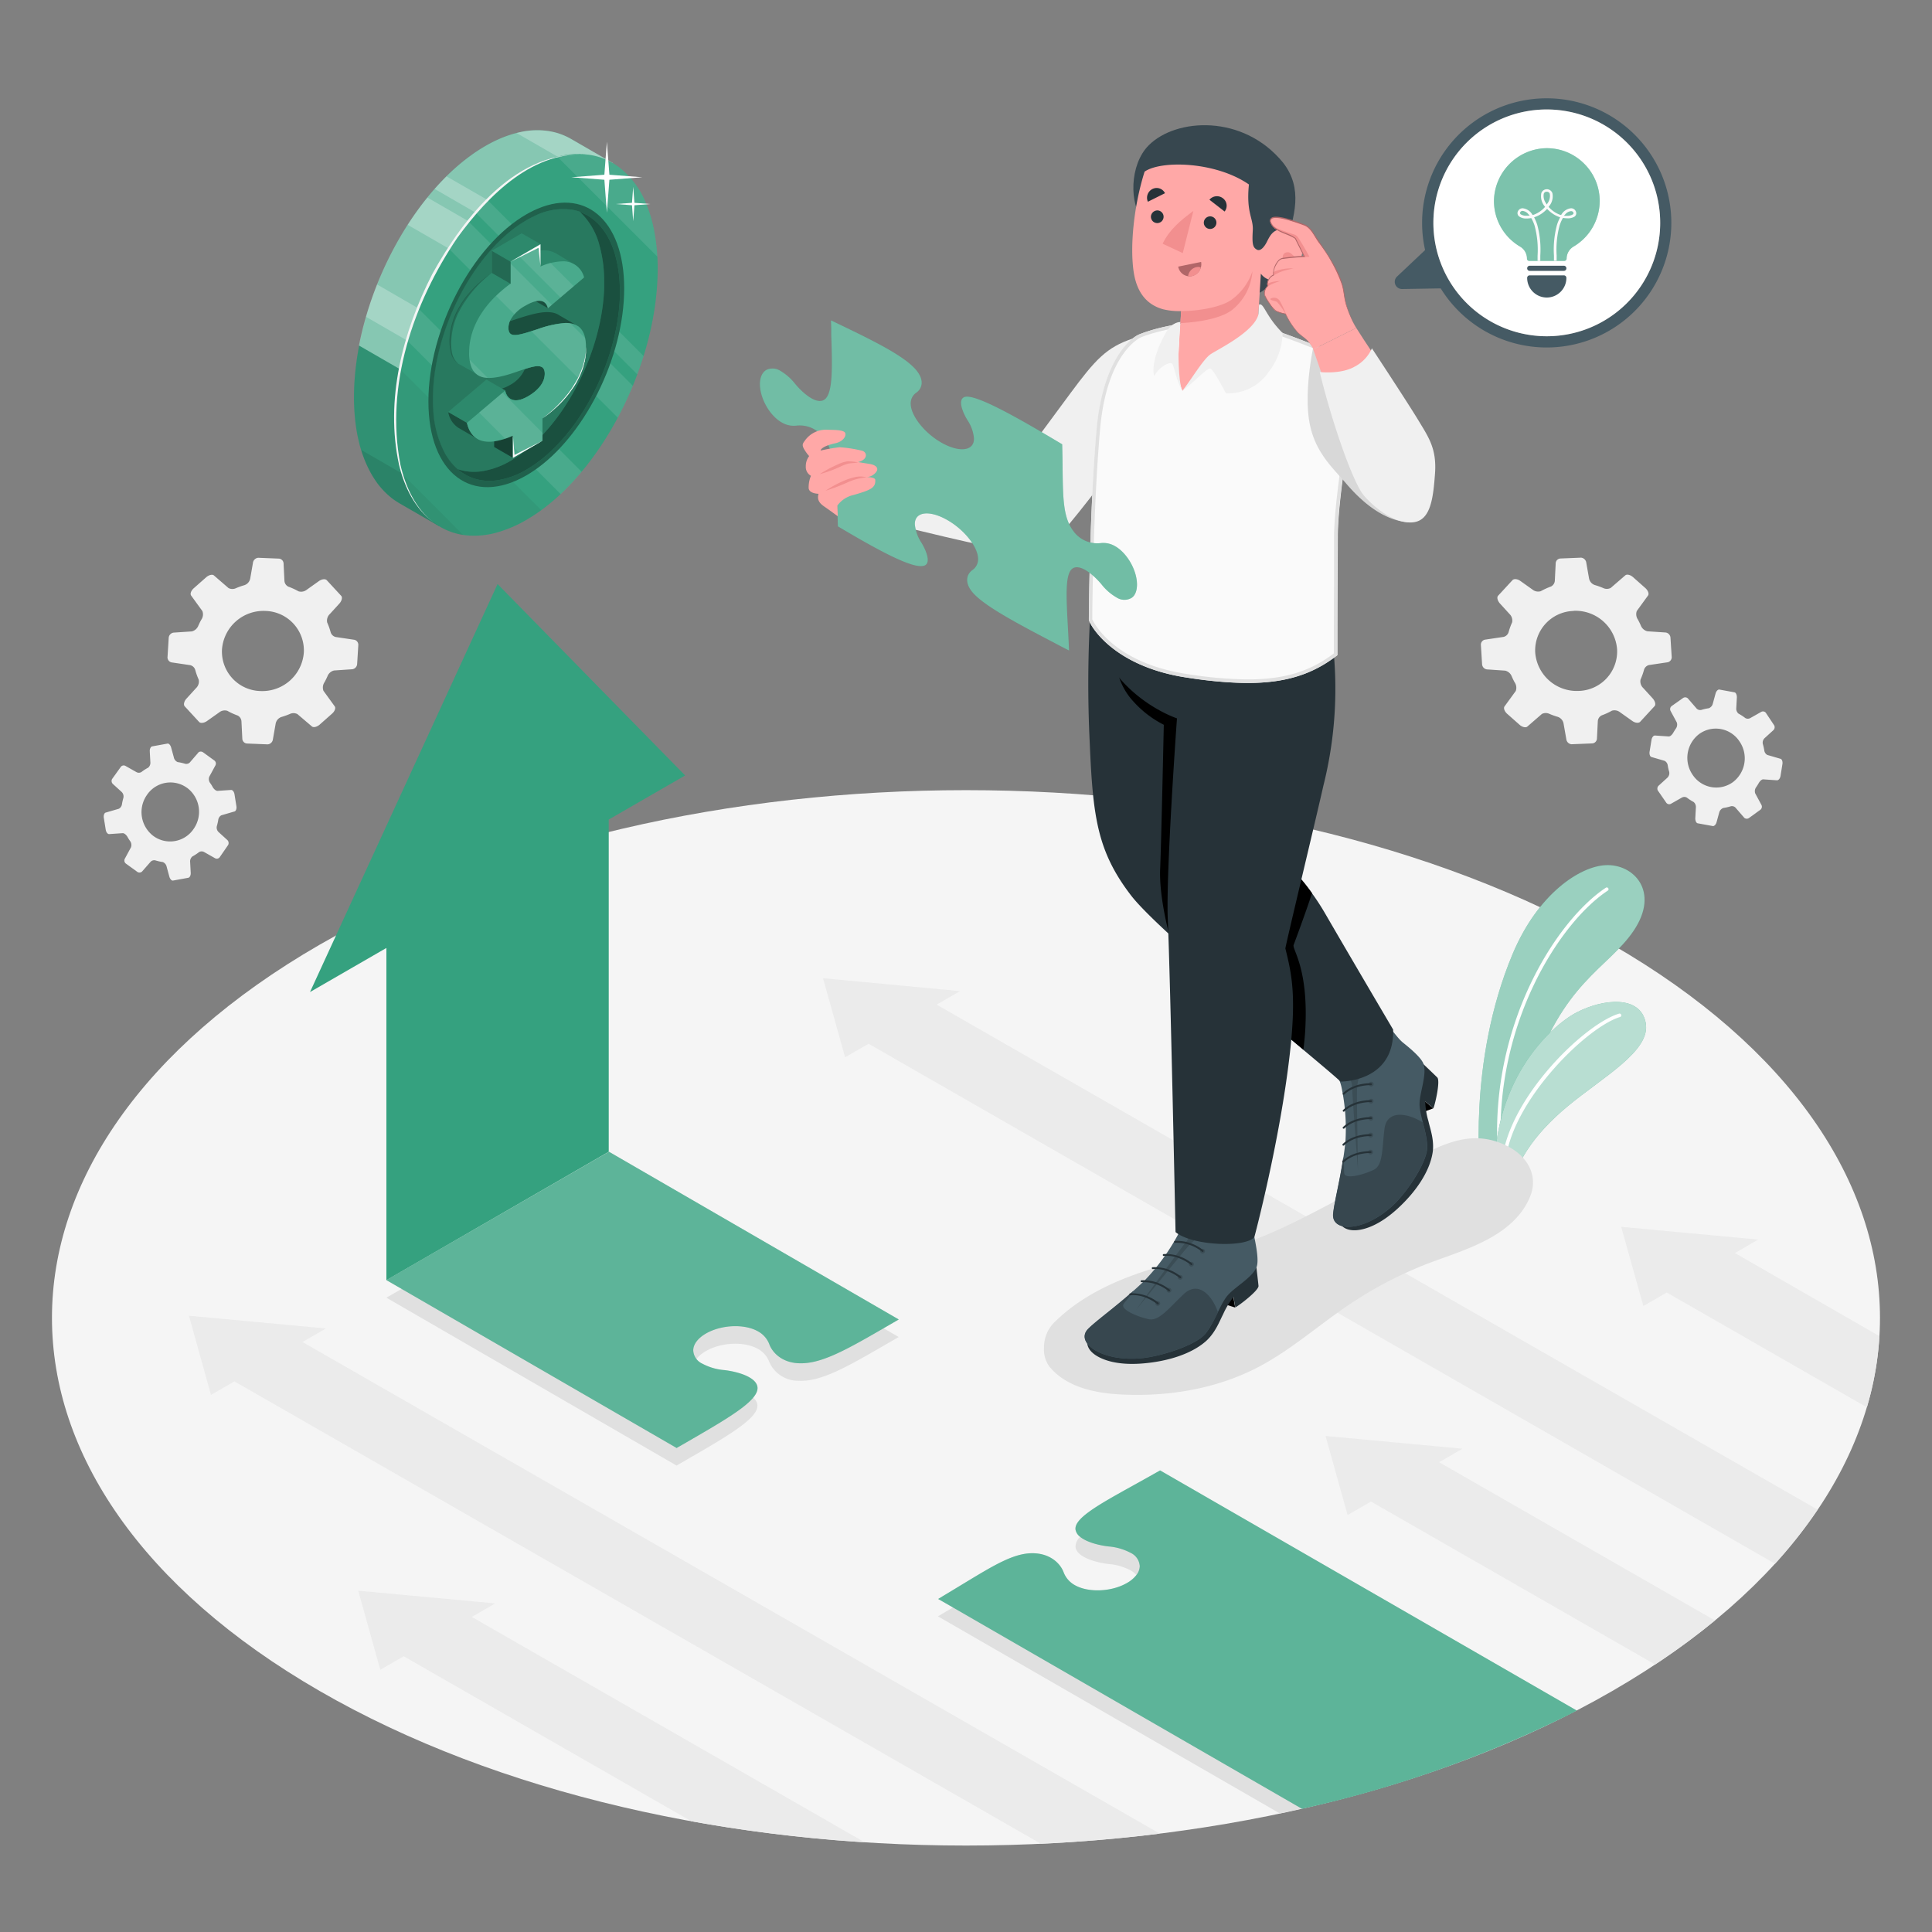 <svg xmlns="http://www.w3.org/2000/svg" viewBox="0 0 500 500"><rect x="0" y="0" width="500" height="500" fill="#808080" stroke="none"/><g id="freepik--Floor--inject-3"><path id="freepik--floor--inject-3" d="M82.73,244.49c-92.38,53.33-92.37,139.81,0,193.14s242.15,53.33,334.53,0,92.37-139.81,0-193.14S175.11,191.16,82.73,244.49Z" style="fill:#f5f5f5"></path><g id="freepik--Arrows--inject-3"><path d="M122.1,418.46l6.06-3.5-35.45-3.29,5.71,20.46,6.06-3.49,74.44,42.7a392.25,392.25,0,0,0,44.86,5.44Z" style="fill:#ebebeb"></path><path d="M224.78,270.12l234.6,134.57a123.12,123.12,0,0,0,11-14L242.4,260l6.06-3.5L213,253.16l5.71,20.46Z" style="fill:#ebebeb"></path><path d="M84.34,343.81l-35.44-3.3L54.6,361l6.06-3.5L269.37,477.16c10.33-.48,20.61-1.35,30.78-2.62L78.28,347.31Z" style="fill:#ebebeb"></path><path d="M449,324.29l6-3.49-35.44-3.3L425.3,338l6.05-3.5,51.8,29.71a81.32,81.32,0,0,0,3.24-18.42Z" style="fill:#ebebeb"></path><path d="M443.83,419.37l-71.39-40.95,6.05-3.5-35.44-3.29,5.71,20.46,6.05-3.49,73.53,42.17A182.58,182.58,0,0,0,443.83,419.37Z" style="fill:#ebebeb"></path></g></g><g id="freepik--Plant--inject-3"><g id="freepik--Plants--inject-3"><path d="M383.16,304.64s-3.53-29.55,8.3-57.73c6.61-15.75,17.49-22.66,24-23,7.26-.43,14.23,6.77,7.3,17-6.59,9.75-18.56,13.24-26.76,39.11-5.4,17.06-5.27,28.52-5.27,28.52Z" style="fill:#35A17F"></path><path d="M383.16,304.64s-3.53-29.55,8.3-57.73c6.61-15.75,17.49-22.66,24-23,7.26-.43,14.23,6.77,7.3,17-6.59,9.75-18.56,13.24-26.76,39.11-5.4,17.06-5.27,28.52-5.27,28.52Z" style="fill:#fff;opacity:0.5"></path><path d="M388,297.45a.44.44,0,0,0,.43-.47c-1.53-32.23,15.25-58.27,27.65-66.48a.44.44,0,0,0,.13-.62.45.45,0,0,0-.63-.13C403,238.07,386,264.44,387.54,297A.45.45,0,0,0,388,297.45Z" style="fill:#fff"></path><path d="M390.7,308.53c1.44-7.32,5.9-14.68,15.05-22.27s21.54-14.31,20.16-21.54-11-6.27-17.86-2.71-22.7,18.28-21.12,44.58Z" style="fill:#35A17F"></path><path d="M390.7,308.53c1.44-7.32,5.9-14.68,15.05-22.27s21.54-14.31,20.16-21.54-11-6.27-17.86-2.71-22.7,18.28-21.12,44.58Z" style="fill:#fff;opacity:0.65"></path><path d="M389.3,300.19a.46.46,0,0,0,.43-.39c2.07-15.52,21.08-34.07,29.54-36.6a.46.46,0,0,0,.3-.57.45.45,0,0,0-.56-.3c-8.87,2.66-28,21.22-30.18,37.35a.46.46,0,0,0,.39.51Z" style="fill:#fff"></path></g></g><g id="freepik--Shadows--inject-3"><path id="freepik--Shadow--inject-3" d="M371.25,326.36A102.63,102.63,0,0,0,349,337.74c-7.8,5.27-14.93,11.63-23.24,16-10.81,5.68-23.23,7.74-35.4,7.16-6.89-.33-14.38-1.84-18.81-7.27a7.49,7.49,0,0,1-1.36-4.89,9.09,9.09,0,0,1,2.92-6.76c10-9.74,24-13.75,37.42-16.89S332.06,318,345.27,311c5.66-3,11.23-6.26,16.93-9.11l.13-.07c9.15-4.55,17.64-10.49,28-5.09,5.1,2.65,7.94,7.71,5.54,13.24C391.72,319.58,380.27,323.08,371.25,326.36Z" style="fill:#e0e0e0"></path><path id="freepik--shadow--inject-3" d="M157.54,302.62,100,335.84l75.11,43.45.27-.17,2.09-1.2c.68-.41,1.33-.79,2-1.16,10-5.8,17.07-10.07,16.52-13.32-.39-2.47-4.86-3.87-8.55-4.31a14.68,14.68,0,0,1-5.71-1.68,4,4,0,0,1-2.34-3.41c0-1.53,1.12-3.12,3.29-4.38,4-2.31,10-2.55,13.51-.55a6.42,6.42,0,0,1,2.87,3.3,8.13,8.13,0,0,0,7.48,4.93c5.92.33,12.54-3.49,23.44-9.82l2.6-1.5Zm142.69,82.46c-2.36,1.35-4.64,2.63-6.88,3.85-6.41,3.56-11.54,6.42-13.79,8.81a3.36,3.36,0,0,0-1.2,2.72c.4,2.46,4.87,3.87,8.56,4.31a14.58,14.58,0,0,1,5.71,1.66,5.67,5.67,0,0,1,1.48,1.19,3.44,3.44,0,0,1,.87,2.24c0,1.52-1.14,3.12-3.32,4.36-4,2.32-10,2.55-13.49.56a6.44,6.44,0,0,1-2.88-3.29c-.78-2.14-3.2-4.72-7.49-4.95-5-.29-10.15,2.84-18,7.59L246.63,416c-1.24.74-2.52,1.51-3.89,2.31l88.48,51c1.91-.41,3.8-.82,5.69-1.25a302.33,302.33,0,0,0,66.91-23.3Z" style="fill:#e0e0e0"></path></g><g id="freepik--Gears--inject-3"><g id="freepik--gear-icons--inject-3"><path id="freepik--Gear--inject-3" d="M91.73,165.58l-4.84-.72a1.8,1.8,0,0,1-1.32-1.25,16.76,16.76,0,0,0-.9-2.52,2.35,2.35,0,0,1,.69-2.18l2.46-2.7c.63-.69.85-1.57.49-2l-3.74-4.05c-.37-.4-1.25-.31-2,.2l-3.18,2.26a2.33,2.33,0,0,1-2.14.41,18.09,18.09,0,0,0-2.64-1.21,1.81,1.81,0,0,1-1-1.54l-.22-4.44a1.31,1.31,0,0,0-1.17-1.27l-5.4-.22a1.51,1.51,0,0,0-1.36,1.33l-.71,4.08a2.26,2.26,0,0,1-1.49,1.68,19,19,0,0,0-2.12.75,2.19,2.19,0,0,1-2,0l-3.77-3.26c-.4-.36-1.29-.15-2,.46l-3.24,2.86c-.68.61-1,1.45-.65,1.9l2.9,4a2.41,2.41,0,0,1-.28,2.22c-.28.49-.52,1-.75,1.51a2.45,2.45,0,0,1-1.72,1.53l-4.72.31a1.47,1.47,0,0,0-1.25,1.38l-.3,4.86a1.33,1.33,0,0,0,1,1.46l4.85.72a1.78,1.78,0,0,1,1.32,1.24,16.76,16.76,0,0,0,.9,2.52,2.35,2.35,0,0,1-.69,2.18l-2.46,2.7c-.64.69-.85,1.57-.49,2l3.74,4.06c.37.39,1.24.3,2-.21l3.18-2.25a2.29,2.29,0,0,1,2.13-.42,17.2,17.2,0,0,0,2.65,1.21,1.81,1.81,0,0,1,1,1.55l.22,4.44a1.3,1.3,0,0,0,1.17,1.26l5.4.22a1.48,1.48,0,0,0,1.35-1.32l.72-4.09a2.27,2.27,0,0,1,1.49-1.68,19.75,19.75,0,0,0,2.12-.75,2.22,2.22,0,0,1,2,0L80.72,188c.41.35,1.29.14,2-.46l3.24-2.87c.68-.6,1-1.45.65-1.89l-2.9-4a2.43,2.43,0,0,1,.28-2.23c.27-.49.52-1,.75-1.51a2.41,2.41,0,0,1,1.72-1.52l4.72-.32a1.46,1.46,0,0,0,1.25-1.38l.3-4.86A1.33,1.33,0,0,0,91.73,165.58Zm-13.1,3.32a10.78,10.78,0,0,1-11.24,9.94,10.22,10.22,0,0,1-9.94-10.79,10.78,10.78,0,0,1,11.24-9.94A10.22,10.22,0,0,1,78.63,168.9Z" style="fill:#f0f0f0"></path><path id="freepik--gear--inject-3" d="M51.41,194.67l-2.29,2.66a1.29,1.29,0,0,1-1.26.32,12.42,12.42,0,0,0-1.88-.42,1.69,1.69,0,0,1-1-1.26l-.69-2.52c-.18-.65-.63-1.12-1-1l-3.9.71c-.38.07-.66.63-.63,1.26l.15,2.79a1.66,1.66,0,0,1-.56,1.46,11.6,11.6,0,0,0-1.75,1.13,1.29,1.29,0,0,1-1.33,0l-2.78-1.57a.93.93,0,0,0-1.22.23L29,201.62a1.08,1.08,0,0,0,.28,1.33l2.2,2a1.63,1.63,0,0,1,.45,1.55,14.8,14.8,0,0,0-.36,1.57,1.58,1.58,0,0,1-.8,1.23l-3.42,1c-.37.11-.59.72-.48,1.37l.49,3.06c.1.65.51,1.16.9,1.13l3.52-.24c.39,0,.92.45,1.23,1,.2.36.41.7.63,1a1.75,1.75,0,0,1,.27,1.64l-1.62,3a1,1,0,0,0,.35,1.28l2.83,2.05a1,1,0,0,0,1.26,0L39,223a1.29,1.29,0,0,1,1.26-.32,12.42,12.42,0,0,0,1.88.42,1.68,1.68,0,0,1,1,1.25l.69,2.53c.18.65.63,1.12,1,1l3.9-.71c.38-.07.66-.63.63-1.26l-.15-2.8a1.65,1.65,0,0,1,.57-1.45,13,13,0,0,0,1.74-1.14,1.31,1.31,0,0,1,1.33,0l2.78,1.57a.93.93,0,0,0,1.22-.23l2.2-3.19a1.09,1.09,0,0,0-.28-1.33l-2.2-2a1.62,1.62,0,0,1-.45-1.55,14.08,14.08,0,0,0,.36-1.56,1.57,1.57,0,0,1,.8-1.23l3.43-1c.36-.11.58-.73.47-1.37l-.49-3.06c-.1-.65-.5-1.16-.9-1.13l-3.51.24c-.4,0-.93-.45-1.24-1-.19-.35-.4-.69-.63-1a1.76,1.76,0,0,1-.27-1.63l1.63-3a1,1,0,0,0-.36-1.28l-2.83-2.05A1,1,0,0,0,51.41,194.67Zm-3,9.22a7.73,7.73,0,0,1,1.71,10.62,7.33,7.33,0,0,1-10.36,1.89A7.74,7.74,0,0,1,38,205.77,7.33,7.33,0,0,1,48.4,203.89Z" style="fill:#f0f0f0"></path></g><g id="freepik--gear-icons--inject-3"><path id="freepik--gear--inject-3" d="M383.26,167l.3,4.86a1.44,1.44,0,0,0,1.25,1.38l4.72.32a2.43,2.43,0,0,1,1.72,1.52,16.23,16.23,0,0,0,.74,1.51,2.47,2.47,0,0,1,.29,2.23l-2.91,4c-.32.44,0,1.29.66,1.89l3.24,2.87c.68.6,1.57.81,2,.46l3.77-3.27a2.22,2.22,0,0,1,2,0,18.84,18.84,0,0,0,2.11.75,2.27,2.27,0,0,1,1.49,1.68l.72,4.09a1.49,1.49,0,0,0,1.35,1.32l5.4-.22a1.31,1.31,0,0,0,1.18-1.26l.22-4.44a1.81,1.81,0,0,1,1-1.55,17.53,17.53,0,0,0,2.64-1.21,2.31,2.31,0,0,1,2.14.42l3.17,2.25c.72.51,1.6.6,2,.21l3.74-4.06c.37-.4.15-1.28-.48-2l-2.46-2.7a2.35,2.35,0,0,1-.69-2.18,17.94,17.94,0,0,0,.9-2.52,1.77,1.77,0,0,1,1.31-1.24l4.85-.72a1.35,1.35,0,0,0,1-1.46l-.31-4.86a1.45,1.45,0,0,0-1.25-1.38l-4.71-.31a2.44,2.44,0,0,1-1.73-1.53c-.22-.51-.47-1-.74-1.51a2.45,2.45,0,0,1-.29-2.22l2.91-4c.32-.45,0-1.29-.66-1.9l-3.23-2.86c-.69-.61-1.57-.82-2-.46l-3.77,3.26a2.19,2.19,0,0,1-2,0,18.84,18.84,0,0,0-2.11-.75,2.26,2.26,0,0,1-1.49-1.68l-.72-4.08a1.5,1.5,0,0,0-1.35-1.33l-5.4.22a1.3,1.3,0,0,0-1.17,1.27l-.22,4.44a1.82,1.82,0,0,1-1,1.54,18.58,18.58,0,0,0-2.64,1.21,2.31,2.31,0,0,1-2.13-.41l-3.18-2.26c-.72-.51-1.6-.6-2-.2l-3.74,4.05c-.37.4-.15,1.28.48,2l2.46,2.7a2.36,2.36,0,0,1,.7,2.18,16.8,16.8,0,0,0-.91,2.52,1.8,1.8,0,0,1-1.31,1.25l-4.85.72A1.32,1.32,0,0,0,383.26,167Zm24-8.92a10.79,10.79,0,0,1,11.24,9.94,10.22,10.22,0,0,1-9.95,10.79,10.78,10.78,0,0,1-11.24-9.94A10.23,10.23,0,0,1,407.28,158.11Z" style="fill:#f0f0f0"></path><path id="freepik--gear--inject-3" d="M435.52,180.68l-2.83,2a1,1,0,0,0-.36,1.28l1.62,3a1.75,1.75,0,0,1-.26,1.63c-.23.34-.44.68-.63,1-.32.58-.85,1.06-1.24,1l-3.52-.24c-.39,0-.79.48-.89,1.13l-.5,3.06c-.1.65.11,1.26.48,1.37l3.43,1a1.61,1.61,0,0,1,.8,1.23,11.1,11.1,0,0,0,.36,1.57,1.65,1.65,0,0,1-.45,1.55l-2.2,2a1.06,1.06,0,0,0-.28,1.33l2.2,3.18a.93.93,0,0,0,1.22.23l2.77-1.57a1.29,1.29,0,0,1,1.33,0,13,13,0,0,0,1.75,1.13,1.69,1.69,0,0,1,.57,1.46l-.15,2.79c0,.63.25,1.19.63,1.26l3.89.71c.38.07.84-.4,1-1.05l.69-2.52A1.7,1.7,0,0,1,446,209.1a12,12,0,0,0,1.87-.42,1.28,1.28,0,0,1,1.26.32l2.3,2.66a1,1,0,0,0,1.26,0l2.83-2.05a1,1,0,0,0,.35-1.28l-1.62-3a1.75,1.75,0,0,1,.26-1.63c.23-.34.44-.68.63-1,.32-.58.85-1.06,1.24-1l3.52.24c.39,0,.79-.48.9-1.13l.49-3.06c.1-.64-.11-1.26-.48-1.37l-3.43-1a1.56,1.56,0,0,1-.79-1.23,14.8,14.8,0,0,0-.36-1.57,1.6,1.6,0,0,1,.44-1.54l2.2-2a1.06,1.06,0,0,0,.29-1.32L457,184.48a.93.93,0,0,0-1.22-.23L453,185.82a1.31,1.31,0,0,1-1.33,0,13.11,13.11,0,0,0-1.75-1.14,1.67,1.67,0,0,1-.57-1.45l.15-2.8c0-.63-.25-1.19-.63-1.26l-3.89-.71c-.38-.07-.83.4-1,1.05l-.69,2.53a1.7,1.7,0,0,1-1.06,1.25,12.29,12.29,0,0,0-1.87.42,1.29,1.29,0,0,1-1.26-.32l-2.3-2.66A1,1,0,0,0,435.52,180.68Zm14.62,11.14a7.72,7.72,0,0,1-1.7,10.62,7.33,7.33,0,0,1-10.36-1.88,7.73,7.73,0,0,1,1.71-10.63A7.32,7.32,0,0,1,450.14,191.82Z" style="fill:#f0f0f0"></path></g></g><g id="freepik--Arrow--inject-3"><g id="freepik--arrow--inject-3"><path d="M100,331.29l75.12,43.45.27-.17,2.1-1.2,2-1.16c10-5.79,17.07-10.06,16.53-13.32-.4-2.47-4.87-3.87-8.56-4.31a14.65,14.65,0,0,1-5.71-1.67,4,4,0,0,1-2.34-3.42c0-1.52,1.12-3.12,3.29-4.38,4-2.3,10-2.55,13.5-.54a6.38,6.38,0,0,1,2.89,3.29c.77,2.14,3.2,4.72,7.48,4.94,5.91.32,12.53-3.5,23.44-9.82l2.59-1.5-75-43.41Zm200.23,49.25c-2.36,1.34-4.64,2.61-6.88,3.85-9,5-15.48,8.58-15,11.53a3.06,3.06,0,0,0,1.2,1.82c1.66,1.35,4.7,2.17,7.36,2.48a14.76,14.76,0,0,1,5.71,1.66,4.07,4.07,0,0,1,2.35,3.44,3.93,3.93,0,0,1-.87,2.3,8.19,8.19,0,0,1-2.45,2.06c-4,2.31-10,2.54-13.49.55a6.4,6.4,0,0,1-2.88-3.29c-.78-2.14-3.2-4.72-7.49-4.95-5-.28-10.15,2.84-18,7.59-2.09,1.27-4.46,2.7-7,4.23l3.89,2.23,90.28,52.08a302.33,302.33,0,0,0,66.91-23.3q2.12-1,4.2-2.13Z" style="fill:#35A17F"></path><path d="M100,331.29l75.12,43.45.27-.17,2.1-1.2,2-1.16c10-5.79,17.07-10.06,16.53-13.32-.4-2.47-4.87-3.87-8.56-4.31a14.65,14.65,0,0,1-5.71-1.67,4,4,0,0,1-2.34-3.42c0-1.52,1.12-3.12,3.29-4.38,4-2.3,10-2.55,13.5-.54a6.38,6.38,0,0,1,2.89,3.29c.77,2.14,3.2,4.72,7.48,4.94,5.91.32,12.53-3.5,23.44-9.82l2.59-1.5-75-43.41Zm200.23,49.25c-2.36,1.34-4.64,2.61-6.88,3.85-9,5-15.48,8.58-15,11.53a3.06,3.06,0,0,0,1.2,1.82c1.66,1.35,4.7,2.17,7.36,2.48a14.76,14.76,0,0,1,5.71,1.66,4.07,4.07,0,0,1,2.35,3.44,3.93,3.93,0,0,1-.87,2.3,8.19,8.19,0,0,1-2.45,2.06c-4,2.31-10,2.54-13.49.55a6.4,6.4,0,0,1-2.88-3.29c-.78-2.14-3.2-4.72-7.49-4.95-5-.28-10.15,2.84-18,7.59-2.09,1.27-4.46,2.7-7,4.23l3.89,2.23,90.28,52.08a302.33,302.33,0,0,0,66.91-23.3q2.12-1,4.2-2.13Z" style="fill:#fff;opacity:0.2"></path><polygon points="177.31 200.69 128.77 151.15 80.23 256.74 100 245.33 100 331.3 157.54 298.07 157.54 212.1 177.31 200.69" style="fill:#35A17F"></polygon></g></g><g id="freepik--Coin--inject-3"><g id="freepik--coin--inject-3"><g id="freepik--coin--inject-3"><path d="M156.19,47.41l2.47-5.15L147.86,36h0a16.93,16.93,0,0,0-4.07-1.7c-.5-.13-1-.24-1.51-.33a20,20,0,0,0-7.6.21,24.29,24.29,0,0,0-2.74.74A29.15,29.15,0,0,0,129.11,36a36,36,0,0,0-3.64,1.87,41.81,41.81,0,0,0-3.79,2.49c-.94.68-1.86,1.41-2.78,2.18C105.5,53.88,95,74.05,92.28,93.45c-.19,1.32-.33,2.63-.44,3.94-.16,1.88-.23,3.74-.23,5.57,0,1.51.07,3,.18,4.37.1,1.22.24,2.4.41,3.54s.39,2.22.64,3.28h0A32.23,32.23,0,0,0,96,122.47c.29.52.59,1,.91,1.5a20.16,20.16,0,0,0,4.78,5.17,19.66,19.66,0,0,0,1.76,1.15h0l10.21,5.89,2.26-4.71c.6-.13,1.2-.29,1.81-.47a33.07,33.07,0,0,0,7.11-3.15,46.34,46.34,0,0,0,4.17-2.77,53,53,0,0,0,5.12-4.37c11.19-10.77,20-27.61,23.23-44.38a74.4,74.4,0,0,0,1.06-7.44c.18-2.06.28-4.1.27-6.11a53.1,53.1,0,0,0-.71-8.67A38.28,38.28,0,0,0,156.19,47.41Z" style="fill:#35A17F"></path><path d="M94.74,82l21.91,12.65,2.88-8.34L97.6,73.63C96.51,76.37,95.55,79.16,94.74,82Z" style="fill:#fff;opacity:0.25"></path><path d="M147.86,36h0a16.93,16.93,0,0,0-4.07-1.7c-.5-.13-1-.24-1.51-.33a20,20,0,0,0-7.6.21l-1,.24,22.54,13s0,0,0-.05l2.47-5.15Z" style="fill:#fff;opacity:0.25"></path><path d="M145.52,68l2.88-3.47L115.55,45.64q-1.56,1.55-3.06,3.26Z" style="fill:#fff;opacity:0.25"></path><path d="M105.51,58.19,134,74.62l3.13-8.19-26.5-15.3A81,81,0,0,0,105.51,58.19Z" style="fill:#fff;opacity:0.25"></path><path d="M147.86,36h0a16.93,16.93,0,0,0-4.07-1.7c-.5-.13-1-.24-1.51-.33a20,20,0,0,0-7.6.21,24.29,24.29,0,0,0-2.74.74A29.15,29.15,0,0,0,129.11,36a36,36,0,0,0-3.64,1.87,41.81,41.81,0,0,0-3.79,2.49c-.94.68-1.86,1.41-2.78,2.18-12.48,10.54-22.48,28.76-26,46.88l45.7,26.39a89.1,89.1,0,0,0,18.69-39.51,74.4,74.4,0,0,0,1.06-7.44c.18-2.06.28-4.1.27-6.11a53.1,53.1,0,0,0-.71-8.67,38.28,38.28,0,0,0-1.76-6.7l2.47-5.15Z" style="fill:#fff;opacity:0.4"></path><path d="M113.63,136.18l2.26-4.71c.6-.13,1.2-.29,1.81-.47a33.07,33.07,0,0,0,7.11-3.15,46.34,46.34,0,0,0,4.17-2.77,53,53,0,0,0,5.12-4.37,64.15,64.15,0,0,0,4.54-4.87L92.94,89.45c-.26,1.33-.48,2.67-.66,4s-.33,2.63-.44,3.94c-.16,1.88-.23,3.74-.23,5.57,0,1.51.07,3,.18,4.37.1,1.22.24,2.4.41,3.54s.39,2.22.64,3.28h0A32.23,32.23,0,0,0,96,122.47c.29.52.59,1,.91,1.5a20.16,20.16,0,0,0,4.78,5.17,19.66,19.66,0,0,0,1.76,1.15h0Z" style="opacity:0.1"></path><path d="M96,122.47c.29.52.59,1,.91,1.5a20.16,20.16,0,0,0,4.78,5.17,19.66,19.66,0,0,0,1.76,1.15h0l10.21,5.89,2.26-4.71.09,0,.16-1.93-22.7-13.11A30.63,30.63,0,0,0,96,122.47Z" style="opacity:0.1"></path><path d="M169.49,60.77A35.83,35.83,0,0,0,167,52.16a22.19,22.19,0,0,0-6.63-8.76,16.93,16.93,0,0,0-6-2.95c-.5-.13-1-.24-1.52-.33a20,20,0,0,0-7.6.21,25.48,25.48,0,0,0-2.74.74,30.17,30.17,0,0,0-2.83,1.08A35.83,35.83,0,0,0,136.07,44a39.92,39.92,0,0,0-3.8,2.49c-.93.68-1.86,1.41-2.77,2.18-13.4,11.31-24,31.48-26.63,50.88-.18,1.32-.33,2.63-.43,3.94-.16,1.87-.24,3.74-.23,5.57,0,1.51.06,3,.18,4.37.1,1.22.23,2.4.41,3.54s.39,2.22.64,3.28h0a31.51,31.51,0,0,0,3.13,8.32q.44.78.9,1.5a20.19,20.19,0,0,0,4.79,5.17,17,17,0,0,0,9.44,3.38,21.64,21.64,0,0,0,7.55-1,32.79,32.79,0,0,0,7.11-3.15,44.29,44.29,0,0,0,4.17-2.77,53,53,0,0,0,5.12-4.37c11.19-10.76,20-27.61,23.23-44.38a74.35,74.35,0,0,0,1.05-7.44c.19-2,.28-4.1.28-6.11A52.06,52.06,0,0,0,169.49,60.77Z" style="fill:#35A17F"></path><path d="M103.54,95.54c-.26,1.34-.48,2.69-.67,4s-.33,2.63-.43,3.94c-.16,1.87-.24,3.74-.23,5.57,0,1.51.06,3,.18,4.37.1,1.22.23,2.4.41,3.54s.39,2.22.64,3.28h0a31.51,31.51,0,0,0,3.13,8.32q.44.78.9,1.5a20.19,20.19,0,0,0,4.79,5.17,17,17,0,0,0,9.44,3.38,21.64,21.64,0,0,0,7.55-1,32.79,32.79,0,0,0,7.11-3.15c1.25-.73,2.49-1.56,3.71-2.44Z" style="opacity:0.05"></path><path d="M104.07,122.62a30.33,30.33,0,0,0,2.5,6q.44.78.9,1.5a20.19,20.19,0,0,0,4.79,5.17,16.94,16.94,0,0,0,7.64,3.19Z" style="opacity:0.05"></path><path d="M108.19,79.76c-1.09,2.74-2,5.53-2.86,8.34l39.78,39.78.54-.51a65,65,0,0,0,4.88-5.27Z" style="fill:#fff;opacity:0.1"></path><path d="M121.19,57.25a78.85,78.85,0,0,0-5.08,7.06l43.78,43.79c1.42-2.67,2.72-5.44,3.89-8.26Z" style="fill:#fff;opacity:0.1"></path><path d="M126.16,51.75c-1,1-2.08,2.14-3.09,3.28l41.86,41.86q.88-2.34,1.64-4.74Z" style="fill:#fff;opacity:0.1"></path><path d="M170.11,66.41h0c0-.81-.11-1.6-.19-2.38,0-.25,0-.51-.08-.77l-.09-.79c-.08-.57-.16-1.14-.26-1.7A35.83,35.83,0,0,0,167,52.16a22.19,22.19,0,0,0-6.63-8.76,16.93,16.93,0,0,0-6-2.95c-.5-.13-1-.24-1.52-.33a20,20,0,0,0-7.6.21l-1,.24Z" style="fill:#fff;opacity:0.1"></path><path d="M161.54,74.64c0,17.89-10.43,38.56-23.63,47.34-.56.38-1.13.73-1.7,1.06-14,8.08-25.34-.49-25.34-19.15s11.34-40.33,25.34-48.41c.57-.32,1.14-.63,1.7-.9C151.11,48.12,161.54,56.74,161.54,74.64Z" style="fill:#35A17F"></path><path d="M161.54,74.64c0,17.89-10.43,38.56-23.63,47.34-.56.38-1.13.73-1.7,1.06-14,8.08-25.34-.49-25.34-19.15s11.34-40.33,25.34-48.41c.57-.32,1.14-.63,1.7-.9C151.11,48.12,161.54,56.74,161.54,74.64Z" style="opacity:0.4"></path><path d="M160.42,75.29c0,.58,0,1.16,0,1.74-.64,16.68-10.36,35.38-22.55,43.5l-.33.22c-.43.27-.86.54-1.29.79a21,21,0,0,1-7.61,2.77c-5.68.77-10.43-1.72-13.37-6.81A26.54,26.54,0,0,1,112.09,106c-.06-.88-.09-1.78-.09-2.72s0-1.71.08-2.58a52,52,0,0,1,.61-5.5c2.14-12.89,9-26,17.76-33.92a34.76,34.76,0,0,1,3.85-3.05c.63-.43,1.27-.83,1.91-1.2s1.09-.6,1.62-.87l.45-.21a16.38,16.38,0,0,1,10-1.59c5.1,1,9,5,10.91,11.53A34.1,34.1,0,0,1,160.42,75.29Z" style="fill:#35A17F"></path><path d="M160.42,75.29c0,.58,0,1.16,0,1.74-.64,16.68-10.36,35.38-22.55,43.5l-.33.22c-.43.27-.86.54-1.29.79a21,21,0,0,1-7.61,2.77c-5.68.77-10.43-1.72-13.37-6.81A26.54,26.54,0,0,1,112.09,106c-.06-.88-.09-1.78-.09-2.72s0-1.71.08-2.58a52,52,0,0,1,.61-5.5c2.14-12.89,9-26,17.76-33.92a34.76,34.76,0,0,1,3.85-3.05c.63-.43,1.27-.83,1.91-1.2s1.09-.6,1.62-.87l.45-.21a16.38,16.38,0,0,1,10-1.59c5.1,1,9,5,10.91,11.53A34.1,34.1,0,0,1,160.42,75.29Z" style="opacity:0.5"></path><path d="M156.36,74.7c0-.59,0-1.17,0-1.75a34.15,34.15,0,0,0-1.22-9.44A17.91,17.91,0,0,0,150,54.77a11.52,11.52,0,0,0-1.68-.45,16.38,16.38,0,0,0-10,1.59l-.45.21c-.53.27-1.08.55-1.62.87s-1.28.77-1.91,1.2a34.76,34.76,0,0,0-3.85,3.05c-8.75,7.89-15.62,21-17.76,33.92a52,52,0,0,0-.61,5.5c-.06.87-.08,1.73-.08,2.58s0,1.84.09,2.72a26.54,26.54,0,0,0,3.14,11.54,15.2,15.2,0,0,0,3.18,3.92,13.28,13.28,0,0,0,6.17.55,21,21,0,0,0,7.61-2.76c.43-.25.87-.52,1.29-.8l.33-.22C146,110.08,155.72,91.38,156.36,74.7Z" style="fill:#35A17F"></path><path d="M156.36,74.7c0-.59,0-1.17,0-1.75a34.15,34.15,0,0,0-1.22-9.44A17.91,17.91,0,0,0,150,54.77a11.52,11.52,0,0,0-1.68-.45,16.38,16.38,0,0,0-10,1.59l-.45.21c-.53.27-1.08.55-1.62.87s-1.28.77-1.91,1.2a34.76,34.76,0,0,0-3.85,3.05c-8.75,7.89-15.62,21-17.76,33.92a52,52,0,0,0-.61,5.5c-.06.87-.08,1.73-.08,2.58s0,1.84.09,2.72a26.54,26.54,0,0,0,3.14,11.54,15.2,15.2,0,0,0,3.18,3.92,13.28,13.28,0,0,0,6.17.55,21,21,0,0,0,7.61-2.76c.43-.25.87-.52,1.29-.8l.33-.22C146,110.08,155.72,91.38,156.36,74.7Z" style="opacity:0.25"></path><path d="M152.87,40.12c-14.63-1.65-26.53,10.47-34.47,21.36-11.47,16.91-18.74,38.32-14.77,58.79v0c1.3,5.69,3.9,11.41,8.64,15-4.84-3.55-7.65-9.26-9-15v0c-3.66-16.76.94-34.37,8.61-49.36C120.07,56.11,134,38.1,152.87,40.12Z" style="fill:#f5f5f5"></path><g id="freepik--money-sign--inject-3"><polygon points="141.8 79.78 136.94 76.97 146.34 68.95 151.2 71.76 141.8 79.78" style="opacity:0.35"></polygon><path d="M144.79,81.63c-2.49-1.76-6.8-.43-10.46.72-.88.3-1.67.56-2.39.78a4.56,4.56,0,0,0-.36,1.7c0,2.83,2.4,2,7.62.34a38.23,38.23,0,0,1,5.39-1.42c.16,1.44,1.16,2.75,5.06.69Z" style="opacity:0.35"></path><polygon points="132.75 118.49 127.89 115.68 127.89 109.94 132.75 112.75 132.75 118.49" style="opacity:0.45"></polygon><path d="M141,96.7c0,2.28-1.71,4.32-4.25,5.8-4,2.35-5.63.43-6-1.44l-.86-.5a8.89,8.89,0,0,0,2-.87,8.59,8.59,0,0,0,3.95-4.19C138.82,94.52,141,94.14,141,96.7Z" style="opacity:0.35"></path><path d="M122.91,110.77a3.17,3.17,0,0,0-1.77-.43,8.06,8.06,0,0,1-.26-.91L116,106.62a6,6,0,0,0,2.72,4.15h0l4.85,2.81A2.29,2.29,0,0,0,122.91,110.77Z" style="opacity:0.35"></path><path d="M139.2,85.17c-5.22,1.71-7.62,2.49-7.62-.34a4.56,4.56,0,0,1,.36-1.7c-3.56,1.1-5.22,1.24-5.22-1.11,0-1.73,1.17-3.86,4.39-5.73,3.43-2,5.35-1.53,5.83.68l9.4-8c0-.12-.08-.23-.13-.35a5.94,5.94,0,0,0,1.67-.64L144,65.66l-.37-.22-.06,0h0a6.56,6.56,0,0,0-3.69-.61A16.43,16.43,0,0,0,135,66.14V66l4.86-2.83L135,60.4h0l-3.29,1.92-4.46,2.59h0v5.73c-6.59,4.8-10.7,11.06-10.7,17.84,0,3.08.83,4.83,2.18,5.72h0l.06,0a3.24,3.24,0,0,0,.36.2l4.07,2.29A3,3,0,0,0,123,94.9a22.2,22.2,0,0,0,3.81-.83c4.94-1.49,9.33-3.84,9.33-.18a4.38,4.38,0,0,1-.3,1.61c3-1,5.16-1.36,5.16,1.2,0,2.28-1.71,4.32-4.25,5.8-4,2.35-5.63.43-6-1.44h0l-.86-.5-4-2.31L116,106.62l4.86,2.81a8.27,8.27,0,0,0,.74,2.06,15.71,15.71,0,0,0,6.27-1.55v2.32l7.68-1.05v-5.73c6.66-4.91,11.25-11.52,11.25-18.43a9.21,9.21,0,0,0-.55-3.46A27.36,27.36,0,0,0,139.2,85.17Z" style="fill:#35A17F"></path><path d="M139.2,85.17c-5.22,1.71-7.62,2.49-7.62-.34a4.56,4.56,0,0,1,.36-1.7c-3.56,1.1-5.22,1.24-5.22-1.11,0-1.73,1.17-3.86,4.39-5.73,3.43-2,5.35-1.53,5.83.68l9.4-8c0-.12-.08-.23-.13-.35a5.94,5.94,0,0,0,1.67-.64L144,65.66l-.37-.22-.06,0h0a6.56,6.56,0,0,0-3.69-.61A16.43,16.43,0,0,0,135,66.14V66l4.86-2.83L135,60.4h0l-3.29,1.92-4.46,2.59h0v5.73c-6.59,4.8-10.7,11.06-10.7,17.84,0,3.08.83,4.83,2.18,5.72h0l.06,0a3.24,3.24,0,0,0,.36.2l4.07,2.29A3,3,0,0,0,123,94.9a22.2,22.2,0,0,0,3.81-.83c4.94-1.49,9.33-3.84,9.33-.18a4.38,4.38,0,0,1-.3,1.61c3-1,5.16-1.36,5.16,1.2,0,2.28-1.71,4.32-4.25,5.8-4,2.35-5.63.43-6-1.44h0l-.86-.5-4-2.31L116,106.62l4.86,2.81a8.27,8.27,0,0,0,.74,2.06,15.71,15.71,0,0,0,6.27-1.55v2.32l7.68-1.05v-5.73c6.66-4.91,11.25-11.52,11.25-18.43a9.21,9.21,0,0,0-.55-3.46A27.36,27.36,0,0,0,139.2,85.17Z" style="opacity:0.15"></path><g style="opacity:0.2"><path d="M127.27,70.64a30.3,30.3,0,0,0-8.78,10.6,18.16,18.16,0,0,0-1.67,6.64A11.53,11.53,0,0,0,117,91.3a4.7,4.7,0,0,0,1.72,2.9,4.72,4.72,0,0,1-2-2.82,12,12,0,0,1-.38-3.52A17.78,17.78,0,0,1,118,81a23.45,23.45,0,0,1,4-5.83A28.93,28.93,0,0,1,127.27,70.64Z"></path></g><path d="M146.27,83.59a27.36,27.36,0,0,0-7.07,1.58c-5.22,1.71-7.62,2.49-7.62-.34a4.56,4.56,0,0,1,.36-1.7,9.09,9.09,0,0,1,4-4c3.43-2,5.35-1.52,5.83.69l9.4-8a5.51,5.51,0,0,0-5.45-4.19,14.75,14.75,0,0,0-5.87,1.37V63.21L135,66l-2.89,1.68v5.73c-6.59,4.8-10.7,11.07-10.7,17.83A10.13,10.13,0,0,0,122,95c1.46,3.63,5.44,3.13,9.64,1.9,1.47-.44,2.9-1,4.17-1.38,3-1,5.16-1.36,5.16,1.2,0,2.28-1.71,4.32-4.25,5.8-4,2.35-5.63.43-6-1.44l-9.88,8.37a8.27,8.27,0,0,0,.74,2.06c1.29,2.41,3.59,3.08,6.27,2.72a18.06,18.06,0,0,0,4.86-1.46v5.74l7.68-4.44v-5.77c6.66-4.9,11.25-11.51,11.25-18.42C151.68,84.89,149.32,83.52,146.27,83.59Z" style="fill:#35A17F"></path><g style="opacity:0.1"><path d="M146.27,83.59a27.36,27.36,0,0,0-7.07,1.58c-5.22,1.71-7.62,2.49-7.62-.34a4.56,4.56,0,0,1,.36-1.7,9.09,9.09,0,0,1,4-4c3.43-2,5.35-1.52,5.83.69l9.4-8a5.51,5.51,0,0,0-5.45-4.19,14.75,14.75,0,0,0-5.87,1.37V63.21L135,66l-2.89,1.68v5.73c-6.59,4.8-10.7,11.07-10.7,17.83A10.13,10.13,0,0,0,122,95c1.46,3.63,5.44,3.13,9.64,1.9,1.47-.44,2.9-1,4.17-1.38,3-1,5.16-1.36,5.16,1.2,0,2.28-1.71,4.32-4.25,5.8-4,2.35-5.63.43-6-1.44l-9.88,8.37a8.27,8.27,0,0,0,.74,2.06c1.29,2.41,3.59,3.08,6.27,2.72a18.06,18.06,0,0,0,4.86-1.46v5.74l7.68-4.44v-5.77c6.66-4.9,11.25-11.51,11.25-18.42C151.68,84.89,149.32,83.52,146.27,83.59Z" style="fill:#fff"></path></g><path d="M130.07,101.64,124,106.77l6.74,6.75c.66-.22,1.33-.47,2-.77v2.77l1.88,1.88,5.8-3.35v-2Z" style="fill:#fff;opacity:0.1"></path><path d="M146.27,83.59a27.36,27.36,0,0,0-7.07,1.58l-1.69.55,12.15,12.14a17.77,17.77,0,0,0,2-8,11.42,11.42,0,0,0-.22-2.34l-3.85-3.85A7.26,7.26,0,0,0,146.27,83.59Z" style="fill:#fff;opacity:0.1"></path><path d="M133.13,81.33A11.76,11.76,0,0,1,136,79.09c3.43-2,5.35-1.52,5.83.69l1-.88L132.13,68.19v5.26a35.32,35.32,0,0,0-3.74,3.15Z" style="fill:#fff;opacity:0.1"></path><path d="M142.46,68.05a23.42,23.42,0,0,0-2.58.89V65.47L138.45,64,135,66l-.59.34L145.05,77l3.44-2.93Z" style="fill:#fff;opacity:0.1"></path><path d="M126.2,97.77l-4.65-4.64A8.2,8.2,0,0,0,122,95,4.32,4.32,0,0,0,126.2,97.77Z" style="fill:#fff;opacity:0.1"></path><polygon points="132.13 73.45 127.27 70.64 127.27 64.91 132.13 67.72 132.13 73.45" style="fill:#35A17F"></polygon><polygon points="132.13 73.45 127.27 70.64 127.27 64.91 132.13 67.72 132.13 73.45" style="opacity:0.35"></polygon><path d="M140.43,108.28s.28-.21.75-.6a10.3,10.3,0,0,0,.85-.7c.32-.28.7-.58,1.08-.94s.8-.74,1.22-1.17l.64-.66c.22-.23.43-.47.65-.71s.44-.49.65-.75.44-.52.65-.79c.41-.55.84-1.1,1.21-1.69s.74-1.18,1.09-1.77a18.78,18.78,0,0,0,.88-1.81c.28-.59.47-1.19.69-1.75q.12-.43.24-.84l.12-.4c0-.13.06-.26.08-.39.11-.51.22-1,.27-1.4s.12-.79.13-1.09c0-.61.05-1,.05-1s0,.35,0,1a9.88,9.88,0,0,1-.09,1.1,12.4,12.4,0,0,1-.22,1.42c0,.13,0,.26-.08.39s-.07.27-.11.41-.15.56-.23.85a18.45,18.45,0,0,1-.66,1.77c-.25.62-.56,1.22-.88,1.83s-.68,1.22-1.09,1.79-.81,1.15-1.23,1.7c-.21.27-.44.53-.65.79l-.66.75-.66.71-.67.65c-.42.42-.86.79-1.25,1.14s-.77.65-1.1.92-.63.49-.87.67Z" style="fill:#fff"></path><polygon points="132.13 67.72 139.88 63.21 139.88 68.94 139.36 64.14 132.13 67.72" style="fill:#fafafa"></polygon><polygon points="132.75 112.75 133.16 117.73 140.43 114.05 132.75 118.49 132.75 112.75" style="fill:#fafafa"></polygon></g></g><polygon points="156.41 45.22 157.06 36.69 157.71 45.22 166.24 45.87 157.71 46.52 157.06 55.05 156.41 46.52 147.88 45.87 156.41 45.22" style="fill:#fff"></polygon><polygon points="163.56 52.49 163.87 48.35 164.19 52.49 168.32 52.8 164.19 53.12 163.87 57.25 163.56 53.12 159.42 52.8 163.56 52.49" style="fill:#fff"></polygon></g></g><g id="freepik--Character--inject-3"><g id="freepik--character--inject-3"><g id="freepik--Bottom--inject-3"><polygon points="370.92 286.84 365.1 289 363.9 284.94 368.81 285.04 370.92 286.84"></polygon><path d="M368.42,275.44s2.7,2.57,3.54,3.4-.5,6.75-1,8l-2.11-1.8a19.92,19.92,0,0,0,.83,5.12c.4,1.85,1.62,5,1.06,8.27-.82,4.9-4.38,10.08-9,14.32s-8.37,5.45-10.65,5.62-3.77-.63-4.51-2.08S368.42,275.44,368.42,275.44Z" style="fill:#263238"></path><path d="M347.06,277l-1.52-1.54c-.9.73,1.12,3.11,1.7,6.21a52.31,52.31,0,0,1,.94,14c-.91,8.35-2.76,14.69-3.14,18.43-.53,5,8.29,4.72,15.67-2.34,3.66-3.51,8.78-11.23,8.67-15.06s-2.08-8.25-2-11.16,1.89-7.34,1.06-10.09c-.46-1.51-3-3.75-5.3-5.58-2.08-1.68-4-5.5-4.92-4.29l.82,1.3c.32,1.24-.31,4.22-2.95,7.39C354.75,275.84,350.25,279.93,347.06,277Z" style="fill:#455a64"></path><path d="M353.65,276.47c-1.6,1.15-3.63,2-5.45,1.29l-.06,0a4.81,4.81,0,0,1,1.81,3.9c.06,2.74,1.5,21.25,1.5,21.25s-.26-16.06-.28-19.11c0-4.51.44-5.43,2.49-7.31Z" style="opacity:0.15"></path><path d="M345,314.09c.32-3.16,1.69-8.17,2.65-14.69.34,2,.05,4,.32,4.5.65,1.29,5.18,0,7.59-1.17s2.12-5.73,2.74-10.6,5.78-4.21,9.9-1.65a29.05,29.05,0,0,1,1.14,6.21c.11,3.83-5,11.55-8.67,15.06C353.33,318.81,344.51,319.1,345,314.09Z" style="fill:#37474f"></path><path d="M354.42,281a.64.64,0,0,0,.89,0,.59.59,0,0,0,0-.86.65.65,0,0,0-.9,0A.58.58,0,0,0,354.42,281Z" style="opacity:0.15"></path><path d="M354.38,285.44a.66.66,0,0,0,.9-.05.6.6,0,0,0,0-.86.64.64,0,0,0-.9.05A.6.6,0,0,0,354.38,285.44Z" style="opacity:0.15"></path><path d="M354.35,289.83a.65.65,0,0,0,.9,0,.61.61,0,0,0-.05-.87.66.66,0,0,0-.9.05A.59.59,0,0,0,354.35,289.83Z" style="opacity:0.15"></path><path d="M354.31,294.23a.66.66,0,0,0,.9-.05.59.59,0,0,0,0-.86.64.64,0,0,0-.89,0A.6.6,0,0,0,354.31,294.23Z" style="opacity:0.15"></path><path d="M354.28,298.62a.64.64,0,0,0,.9-.05.6.6,0,0,0-.05-.86.66.66,0,0,0-.9.05A.6.6,0,0,0,354.28,298.62Z" style="opacity:0.15"></path><path d="M355,280.76a.29.29,0,0,0,.07-.16.27.27,0,0,0-.25-.26c-.18,0-4.43-.16-7.26,2.56h0a.24.24,0,0,0,0,.35.27.27,0,0,0,.36,0c2.68-2.57,6.84-2.42,6.88-2.41A.28.28,0,0,0,355,280.76Z" style="fill:#263238"></path><path d="M355,285.15a.24.24,0,0,0,.07-.16.25.25,0,0,0-.24-.26c-.18,0-4.43-.17-7.26,2.56h0a.24.24,0,0,0,0,.34.25.25,0,0,0,.36,0c2.67-2.56,6.83-2.41,6.88-2.41A.23.23,0,0,0,355,285.15Z" style="fill:#263238"></path><path d="M355,289.55a.24.24,0,0,0,.07-.16.26.26,0,0,0-.25-.26c-.18,0-4.42-.17-7.26,2.56h0a.23.23,0,0,0,0,.34.25.25,0,0,0,.36,0c2.67-2.56,6.84-2.41,6.88-2.41A.24.24,0,0,0,355,289.55Z" style="fill:#263238"></path><path d="M354.92,293.94a.2.2,0,0,0,.07-.16.24.24,0,0,0-.24-.25c-.18,0-4.43-.17-7.26,2.55h0a.25.25,0,0,0,0,.35.27.27,0,0,0,.36,0c2.67-2.57,6.84-2.41,6.88-2.41A.27.27,0,0,0,354.92,293.94Z" style="fill:#263238"></path><path d="M354.89,298.34a.26.26,0,0,0,.07-.16.25.25,0,0,0-.24-.26c-.18,0-4.43-.17-7.27,2.55h0a.23.23,0,0,0,0,.34.25.25,0,0,0,.36,0c2.68-2.56,6.84-2.41,6.88-2.41A.27.27,0,0,0,354.89,298.34Z" style="fill:#263238"></path><path d="M282.27,157.14a314.2,314.2,0,0,0-.24,35.24c.81,18.88,1.89,27.89,10.66,39.33,7.83,10.22,50.77,44.71,54.22,48.2,0,0,14,.26,13.63-13.46,0,0-10.57-17.92-17.62-30.08s-15.83-17.6-15.83-17.6l7.28-55.62Z" style="fill:#263238"></path><path d="M329.46,162.69l4.88.46v.2l-7,53.63-.27,1.35h0l.09,0-.05.41a50.24,50.24,0,0,1,12.44,12.41c-1.57,4.88-4.78,13.46-4.78,13.46-.24,1.32,4,6.34,3,22.4-.07,1.16-.24,2.84-.44,4.65-10.59-8.87-25-21-34.8-30-.63-2.46-2.56-10.56-2.28-16.87s.94-37.22.94-37.22a26.8,26.8,0,0,1-7.78-5.93,16.89,16.89,0,0,1-3.93-6.86,102.29,102.29,0,0,1-4.71-12.3Z"></path><polygon points="319.66 338.39 313.73 336.53 315.44 332.66 319.19 335.71 319.66 338.39"></polygon><path d="M325.16,328s.43,3.64.54,4.78-4.8,4.93-6,5.58l-.47-2.68a20.5,20.5,0,0,0-2.7,4.48c-.89,1.68-2,4.83-4.57,7.05-3.84,3.31-10,5.16-16.35,5.66s-10.08-.86-12-2.11-2.53-2.78-2.16-4.35S325.16,328,325.16,328Z" style="fill:#263238"></path><path d="M307.49,316.31l-.18-2.11c-1.18,0-1.16,3.09-2.73,5.85a54.57,54.57,0,0,1-8.39,11.38c-6.16,5.93-11.74,9.72-14.49,12.39-3.68,3.56,3.37,8.68,13.73,7.69,5.15-.5,14.18-3.38,16.6-6.42s3.77-7.66,5.72-9.88,6.26-4.54,7.41-7.18c.64-1.45.09-4.74-.47-7.54-.52-2.56.47-6.69-1-6.31l-.22,1.51c-.56,1.15-3,3.08-7.12,3.93C314.26,320.05,308.08,320.49,307.49,316.31Z" style="fill:#455a64"></path><path d="M313,319.87c-2-.08-4.16-.62-5.08-2.31l0-.05a4.67,4.67,0,0,1-1.13,4.12C305,323.8,294,339,294,339s10.29-12.61,12.27-15c2.92-3.52,3.88-4,6.71-4.17Z" style="opacity:0.15"></path><path d="M281.7,343.82c2.32-2.26,6.66-5.32,11.67-9.78-1,1.73-2.56,3.11-2.69,3.68-.34,1.4,4,3.14,6.67,3.69s5.4-3.15,9.06-6.55,7.25.24,8.78,4.72a29.78,29.78,0,0,1-3.16,5.51c-2.42,3-11.45,5.92-16.6,6.42C285.07,352.5,278,347.38,281.7,343.82Z" style="fill:#37474f"></path><path d="M310.6,323.88a.64.64,0,0,0,.73.51.61.61,0,0,0,.52-.7.64.64,0,0,0-.73-.51A.61.61,0,0,0,310.6,323.88Z" style="opacity:0.15"></path><path d="M307.7,327.27a.64.64,0,0,0,.73.51.62.62,0,0,0,.53-.7.65.65,0,0,0-.73-.51A.61.61,0,0,0,307.7,327.27Z" style="opacity:0.15"></path><path d="M304.8,330.65a.64.64,0,0,0,.73.51.61.61,0,0,0,.53-.7.63.63,0,0,0-.73-.5A.61.61,0,0,0,304.8,330.65Z" style="opacity:0.15"></path><path d="M301.91,334a.63.63,0,0,0,.72.51.61.61,0,0,0,.53-.7.64.64,0,0,0-.73-.51A.61.61,0,0,0,301.91,334Z" style="opacity:0.15"></path><path d="M299,337.42a.62.62,0,0,0,.73.51.6.6,0,0,0,.52-.69.63.63,0,0,0-.73-.51A.6.6,0,0,0,299,337.42Z" style="opacity:0.15"></path><path d="M311.26,324a.25.25,0,0,0,.16-.08.25.25,0,0,0,0-.35,10.84,10.84,0,0,0-7.33-2.42h0a.24.24,0,0,0-.22.27.26.26,0,0,0,.28.22,10.4,10.4,0,0,1,6.93,2.3A.24.24,0,0,0,311.26,324Z" style="fill:#263238"></path><path d="M308.36,327.41a.3.3,0,0,0,.16-.08.25.25,0,0,0,0-.35,10.77,10.77,0,0,0-7.33-2.43h0a.25.25,0,1,0,.06.49c3.75-.37,6.9,2.28,6.93,2.3A.29.29,0,0,0,308.36,327.41Z" style="fill:#263238"></path><path d="M305.46,330.8a.21.21,0,0,0,.16-.08.22.22,0,0,0,0-.34,10.73,10.73,0,0,0-7.32-2.43h0a.25.25,0,0,0-.22.27.26.26,0,0,0,.28.22c3.76-.37,6.9,2.28,6.93,2.3A.25.25,0,0,0,305.46,330.8Z" style="fill:#263238"></path><path d="M302.57,334.19a.35.35,0,0,0,.16-.08.24.24,0,0,0,0-.35,10.72,10.72,0,0,0-7.32-2.42h0a.24.24,0,1,0,.06.48,10.38,10.38,0,0,1,6.93,2.31A.27.27,0,0,0,302.57,334.19Z" style="fill:#263238"></path><path d="M299.67,337.57a.23.23,0,0,0,.16-.08.24.24,0,0,0,0-.34,10.77,10.77,0,0,0-7.33-2.43h0a.26.26,0,0,0-.23.27.27.27,0,0,0,.29.22c3.75-.37,6.89,2.28,6.93,2.3A.24.24,0,0,0,299.67,337.57Z" style="fill:#263238"></path><path d="M343.68,154.09s1.23,10.33,1.63,16.58a102.89,102.89,0,0,1-2.81,32.63c-2,8.91-9.26,39-9.85,42.15,1.66,6.68,2.86,12.17,1.18,27.05-2.58,22.88-9.18,47.57-9.18,47.57-1.82,2.85-16.09,2.43-20.42-1.21,0,0-1.37-66.75-2-80.71-.54-12.13,2.37-52.24,2.37-52.24S285.18,179.6,282,158.4Z" style="fill:#263238"></path></g><g id="freepik--Top--inject-3"><g id="freepik--Arm--inject-3"><path d="M293.16,87.61c-6.8,2.27-9.68,5.45-16.13,14.15-6.29,8.49-15.44,20.9-15.44,20.9l-33.39-3.72,3.37,16.85s24.17,6.06,32.05,7.08c5.9.77,9-2.42,12.88-7,6.91-8.26,15.73-20.45,15.73-20.45Z" style="fill:#f0f0f0"></path></g><g id="freepik--top--inject-3"><path d="M327,82.58s-19.94-.8-32,3.9c-2.68,1-9.66,7.21-11.19,24.73-1.88,21.43-2,49.25-2,49.25.53,1.83,6.66,12,25.06,14.85,19,2.93,29.85,1.59,39.26-5.75,0-16.65.05-17.8.1-30.7,0-8.33,2.52-24.37,3.93-31.34,1-4.9,0-13-3.06-15-3.22-2.08-15.18-6.36-15.18-6.36A14.76,14.76,0,0,1,327,82.58Z" style="fill:#fafafa"></path><path d="M323.6,83.43c1.41,0,2.46,0,3,0A16,16,0,0,0,331.53,87l0,0,.05,0c.12,0,11.9,4.26,15,6.26,2.58,1.67,3.64,9.25,2.67,14.06-1.36,6.72-3.92,22.87-4,31.52,0,4.3,0,7.3,0,10,0,5.3-.06,9.49-.05,20.26-6.2,4.71-12.9,6.73-22.32,6.73a106.19,106.19,0,0,1-15.9-1.43c-18.64-2.89-23.82-13.07-24.3-14.12,0-2.37.24-28.73,2-49s10.54-23.93,10.63-24c9-3.52,22.74-3.89,28.24-3.89m0-.91c-6.22,0-19.6.45-28.57,4-2.68,1-9.66,7.21-11.19,24.73-1.88,21.43-2,49.25-2,49.25.53,1.83,6.66,12,25.06,14.85a106.79,106.79,0,0,0,16,1.44c9.78,0,16.84-2.22,23.22-7.19,0-16.65.05-17.8.1-30.7,0-8.33,2.52-24.37,3.93-31.34,1-4.9,0-13-3.06-15-3.22-2.08-15.18-6.36-15.18-6.36A14.76,14.76,0,0,1,327,82.58s-1.28-.06-3.39-.06Z" style="fill:#e0e0e0"></path><g id="freepik--Head--inject-3"><path d="M332.06,42.1c5.23,6.67,3,14,.52,21.37-2.86,8.38-3.16,11.13-8.18,13,2.68-26.68-8.3,2.56-28.52-19.5-3.66-4-3.6-14.37,1.41-19.37C304.38,30.5,321.8,29.5,332.06,42.1Z" style="fill:#37474f"></path><path d="M332.13,72.27c-4,1.4-5.82-1.45-5.82-1.45l-.64,10.45s5.31,6.7-.32,8.32c-13.87,4-14.87,6.83-19.31,11.54-2.06-4-.77-10.47-.87-12.84l.51-7.78a17.41,17.41,0,0,1-4.74-.49c-4-1.14-6.69-4.11-7.54-9.6-1-6.63,0-17.07,2.82-26,4.31-3,18.47-2.6,27,3.32-.75,7.37,1.18,8.68,1,11.86-.21,3.58,0,4.41,1.05,5s2.14-1.07,2.64-2.1c.85-1.72,1.56-2.82,3.33-3.16s3.69.07,5.15,2.51C338.6,65.57,335,71.26,332.13,72.27Z" style="fill:#ffa8a7"></path><path d="M311.55,57.52A1.63,1.63,0,1,0,313.33,56,1.65,1.65,0,0,0,311.55,57.52Z" style="fill:#263238"></path><path d="M310.85,67.79,304.92,69a3,3,0,0,0,3.51,2.46A3.17,3.17,0,0,0,310.85,67.79Z" style="fill:#b16668"></path><path d="M310.18,69.08a2.72,2.72,0,0,0-2.7,2.4,3,3,0,0,0,.95,0,3.1,3.1,0,0,0,2.34-2.25A2.81,2.81,0,0,0,310.18,69.08Z" style="fill:#f28f8f"></path><path d="M297.07,52.21,301.5,50a2.4,2.4,0,0,0-3.26-1.08A2.54,2.54,0,0,0,297.07,52.21Z" style="fill:#263238"></path><path d="M313,51.69l3.93,3.05a2.4,2.4,0,0,0-.43-3.42A2.53,2.53,0,0,0,313,51.69Z" style="fill:#263238"></path><path d="M297.86,56a1.64,1.64,0,1,0,1.8-1.54A1.69,1.69,0,0,0,297.86,56Z" style="fill:#263238"></path><path d="M308.84,54.58,306.1,65.5l-5.21-2.43C302.67,59.37,305.55,57.05,308.84,54.58Z" style="fill:#f28f8f"></path><path d="M305.68,80.51c4.42,0,10.62-1,13.31-3.14a15,15,0,0,0,5.14-7.17,14.1,14.1,0,0,1-4.9,9.71c-3.83,3.42-13.73,3.7-13.73,3.7Z" style="fill:#f28f8f"></path></g></g><g id="freepik--Arma--inject-3"><path d="M340,89.25s-2.46,10.91-1.25,19.23,6.11,12.52,9.67,16.69,9.37,9.63,16.28,10L366,113.62a127.91,127.91,0,0,0-9-12.43C352.18,95.28,351.65,93.19,340,89.25Z" style="fill:#f0f0f0"></path><path d="M340,89.25s-2.46,10.91-1.25,19.23,6.11,12.52,9.67,16.69,9.37,9.63,16.28,10L366,113.62a127.91,127.91,0,0,0-9-12.43C352.18,95.28,351.65,93.19,340,89.25Z" style="opacity:0.1"></path></g><path d="M306,101.13c2.13-2.64,5.37-8.13,7.25-9.42S324.41,86,325.66,81.47l.18-2.65c1.28-.5,1.59,2.84,6.09,7.35a16.87,16.87,0,0,1-3.66,10.17,12.64,12.64,0,0,1-11,5.45s-3.14-6.08-4-6.39S308.76,99.18,306,101.13Z" style="fill:#f0f0f0"></path><path d="M306,101.13c-1.17-2.35-1-11.2-1-11.2l.46-6.59s-2-.12-3.59,2.52c-3.57,6.1-3.63,10.25-3.13,11.42,1.41-2.58,4.19-3.81,4.67-3.1S304.55,99,306,101.13Z" style="fill:#f0f0f0"></path><g id="freepik--Hand--inject-3"><path d="M351,84.87a24,24,0,0,1-3.2-9c-.41-3.68-2.78-7.34-3.56-8.82s-2.57-3.74-3.89-5.85-1.71-2.69-3.93-3.38c-3-.95-5.42-1.76-6.69-1.56s-1.34,1-.42,2.24,3.1,1.78,3.77,2.08,2.09,1.17,2.09,1.17l2.31,4.63a43.06,43.06,0,0,0-6,.64c-1,.39-2.18,2.76-1.95,4.18,0,0-2,1-1.49,2.84,0,0-1.28,1.28-.69,2.55a19.53,19.53,0,0,0,2.47,3.62c.53.59,2.87,1,2.87,1A21.54,21.54,0,0,0,335.81,86c1.51,1.47,2.62,1.54,4.11,4.39Z" style="fill:#ffa8a7"></path><path d="M335.27,66.53c-1.09-.65-1.24-1.47-2.39-1.2s-.9,1.57-.9,1.57Z" style="fill:#f28f8f"></path><path d="M329.56,71.33a11,11,0,0,1,2.59-1.22c.85-.28,2.6-.64,2.6-.64a11.89,11.89,0,0,0-3.5.34,10,10,0,0,0-1.71.59,3.13,3.13,0,0,0,0,.81Z" style="fill:#f28f8f"></path><path d="M329.18,73a7.89,7.89,0,0,0-1.19.42,2.89,2.89,0,0,0,.08.81c.76-.82,3.33-1.5,3.33-1.5A10.24,10.24,0,0,0,329.18,73Z" style="fill:#f28f8f"></path><path d="M333.05,82a23.59,23.59,0,0,0-1.87-4.17,1.76,1.76,0,0,0-2.35-.54c-.38.42,1.22.58,1.65.84A15.06,15.06,0,0,1,333.05,82Z" style="fill:#f28f8f"></path><path d="M338.88,66.45s-.72-1.39-2.06-3.61-1.27-1.92-2.78-2.44S329.65,59,329,57.93a4.74,4.74,0,0,0,.38.58c.88,1.18,3.1,1.78,3.77,2.08s2.09,1.17,2.09,1.17l2.38,4.76Z" style="fill:#f28f8f"></path><path d="M351,84.87c4.37,7,16.42,24.06,18.86,30.53,1.7,4.47,1,14.25-1.81,17.46s-9.15.85-13.84-4.53c-4.05-4.65-6.58-14.87-9-22.23s-5.35-15.68-5.35-15.68Z" style="fill:#ffa8a7"></path><path d="M341.54,96.28s5.44.65,9-1.37a9.84,9.84,0,0,0,4.51-4.77s9.38,14.25,12,18.6,4.81,7.34,4.33,13.83-1.14,12.23-5.8,12.62-9.87-3.74-12.64-7S344.8,109.64,341.54,96.28Z" style="fill:#f0f0f0"></path><path d="M351,84.87a32.61,32.61,0,0,1-2.5-5.48c-.69-1.9-.67-4-1.29-5.88A39.76,39.76,0,0,0,341.46,63c-1.22-1.52-1.91-3.67-3.73-4.57-1.15-.41-10.14-3.92-8.67-.66,1.25,2.32,4.42,2.32,6.29,3.91l2.3,4.64c.11.24.15.18-.12.2a54.28,54.28,0,0,0-5.42.48c-.93,0-1.47.85-1.88,1.63a4.48,4.48,0,0,0-.56,2.64,2.49,2.49,0,0,0-1.5,2.8,2.46,2.46,0,0,0-.8,2.27,11.58,11.58,0,0,0,1.28,2.19,7.15,7.15,0,0,0,1.64,1.89,10.33,10.33,0,0,0,2.46.76A18.81,18.81,0,0,0,336,86.12c1.5,1.25,3.14,2.43,3.95,4.3-.84-1.87-2.48-3-4-4.23a19.09,19.09,0,0,1-3.29-4.89,8.63,8.63,0,0,1-2.41-.71,7.27,7.27,0,0,1-1.72-1.94c-1.11-1.54-2.13-3-.51-4.68l0,.1a2.7,2.7,0,0,1,1.54-3l-.06.12a5.25,5.25,0,0,1,1.37-3.85,2,2,0,0,1,1.26-.62,53,53,0,0,1,5.46-.51l-.12.2-2.32-4.62c-1.69-1.26-5.17-1.67-6.28-3.91-1.6-3.94,7.61-.21,9,.3A5.3,5.3,0,0,1,340,60.37c2.71,4.22,5.89,8.23,7.41,13.09.6,1.93.55,4,1.21,5.9A32.6,32.6,0,0,0,351,84.87Z" style="fill:#b16668"></path></g></g><g id="freepik--puzzle-piece--inject-3"><path d="M294.25,151c-.13-3.71-2.72-8.05-5.78-9.71a6,6,0,0,0-3.74-.72,7.63,7.63,0,0,1-7.08-3.32c-2.48-3.4-2.55-8.27-2.65-15.64,0-2-.05-4.22-.11-6.63-11.12-6.65-22.73-13.32-25.36-12.2l-.12.06c-1.42.78-.41,3.58.92,5.82a10.1,10.1,0,0,1,1.73,4.74c.13,3.2-3.46,3.81-8,1.39s-8.25-7-8.37-10.18a3.37,3.37,0,0,1,1.46-3c1.26-.87,2.12-2.75.44-5.2-2.75-4-11.45-8.19-22.53-13.49V83l.07,1.95c0,.63,0,1.24,0,1.85.33,9.34.4,16-2.25,16.86-2,.69-5.08-1.89-7.1-4.32A13.55,13.55,0,0,0,202,96a3.76,3.76,0,0,0-3.6-.3c-1.12.61-1.79,2-1.72,4,.13,3.72,2.71,8.07,5.78,9.71a6.06,6.06,0,0,0,3.75.73,7.6,7.6,0,0,1,7.07,3.31c3,4,3.15,10.19,3.49,20.35l.08,2.42c10.11,6,19.69,11.32,22.45,10.12l.11-.05c1.42-.76.41-3.58-.92-5.8a10.52,10.52,0,0,1-1.73-4.76c-.1-3.19,3.47-3.8,8-1.37s8.27,7,8.37,10.17a3.4,3.4,0,0,1-1.46,3c-1.25.87-2.12,2.75-.42,5.19,2.51,3.63,11.67,8.45,22.28,14,1,.54,2.07,1.08,3.14,1.63-.1-2.19-.2-4.3-.32-6.36-.44-8.28-.76-14.25,1.63-15.07,2-.69,5.08,1.9,7.1,4.32a13.41,13.41,0,0,0,3.85,3.36,3.7,3.7,0,0,0,3.6.3C293.65,154.42,294.32,153,294.25,151Z" style="fill:#35A17F"></path><path d="M294.25,151c-.13-3.71-2.72-8.05-5.78-9.71a6,6,0,0,0-3.74-.72,7.63,7.63,0,0,1-7.08-3.32c-2.48-3.4-2.55-8.27-2.65-15.64,0-2-.05-4.22-.11-6.63-11.12-6.65-22.73-13.32-25.36-12.2l-.12.06c-1.42.78-.41,3.58.92,5.82a10.1,10.1,0,0,1,1.73,4.74c.13,3.2-3.46,3.81-8,1.39s-8.25-7-8.37-10.18a3.37,3.37,0,0,1,1.46-3c1.26-.87,2.12-2.75.44-5.2-2.75-4-11.45-8.19-22.53-13.49V83l.07,1.95c0,.63,0,1.24,0,1.85.33,9.34.4,16-2.25,16.86-2,.69-5.08-1.89-7.1-4.32A13.55,13.55,0,0,0,202,96a3.76,3.76,0,0,0-3.6-.3c-1.12.61-1.79,2-1.72,4,.13,3.72,2.71,8.07,5.78,9.71a6.06,6.06,0,0,0,3.75.73,7.6,7.6,0,0,1,7.07,3.31c3,4,3.15,10.19,3.49,20.35l.08,2.42c10.11,6,19.69,11.32,22.45,10.12l.11-.05c1.42-.76.41-3.58-.92-5.8a10.52,10.52,0,0,1-1.73-4.76c-.1-3.19,3.47-3.8,8-1.37s8.27,7,8.37,10.17a3.4,3.4,0,0,1-1.46,3c-1.25.87-2.12,2.75-.42,5.19,2.51,3.63,11.67,8.45,22.28,14,1,.54,2.07,1.08,3.14,1.63-.1-2.19-.2-4.3-.32-6.36-.44-8.28-.76-14.25,1.63-15.07,2-.69,5.08,1.9,7.1,4.32a13.41,13.41,0,0,0,3.85,3.36,3.7,3.7,0,0,0,3.6.3C293.65,154.42,294.32,153,294.25,151Z" style="fill:#fff;opacity:0.3"></path><g id="freepik--Tablet--inject-3"><path d="M208.9,117.44c-1.51-2.11-1.37-2.39-.56-3.46a6.65,6.65,0,0,1,5.4-2.77c1.86.06,3.73,0,4.68.51s.15,2.51-2.27,3c-3.8.85-3.78,1.88-3.78,1.88a48.69,48.69,0,0,1,4.91-.86,34.56,34.56,0,0,1,5.58.85c1.61.25,1.93,2.32-.79,3l2.94.47c2.05.33,2.75,1.43,1.14,2.7a3.09,3.09,0,0,1-1.87.7s2.2,0,2.24.73c.13,2.09-1.22,2.64-5.65,3.92a7,7,0,0,0-4.15,2.72l.1,2.78s-1.91-1.42-3.42-2.46c-1.11-.77-2.06-1.63-1.56-3.36,0,0-2.41,0-2.56-1.45a7.8,7.8,0,0,1,.59-3.2,2.63,2.63,0,0,1-1.33-2.48,4.24,4.24,0,0,1,.87-2.62Z" style="fill:#ffa8a7"></path><path d="M222.07,119.67a14.55,14.55,0,0,0-2.67-.29,8.83,8.83,0,0,0-2.59.82,31.69,31.69,0,0,0-4.66,2.5,31.58,31.58,0,0,0,5-1.78,14.57,14.57,0,0,1,2.35-.94C220.27,119.85,221.2,119.84,222.07,119.67Z" style="fill:#f28f8f"></path><path d="M224.28,123.54a6,6,0,0,0-2.88-.09,16.11,16.11,0,0,0-2.76.87,28,28,0,0,0-5,2.69,52.93,52.93,0,0,0,5.33-2A15.18,15.18,0,0,1,224.28,123.54Z" style="fill:#f28f8f"></path></g></g></g></g><g id="freepik--speech-bubble--inject-3"><g id="freepik--speech-bubble--inject-3"><g id="freepik--speech-bubble--inject-3"><path d="M388.15,27.8a32.25,32.25,0,1,0,42,17.7A32.29,32.29,0,0,0,388.15,27.8Zm1.09,2.69a29.35,29.35,0,1,1-16.12,38.25A29.37,29.37,0,0,1,389.24,30.49Z" style="fill:#455a64"></path><path d="M389.24,30.49A29.35,29.35,0,1,0,427.49,46.6,29.38,29.38,0,0,0,389.24,30.49Z" style="fill:#fff"></path><path d="M362.87,74.8l11.43-.19-4.43-10.89-8.32,7.85A1.87,1.87,0,0,0,362.87,74.8Z" style="fill:#455a64"></path></g><g id="freepik--Bulb--inject-3"><path d="M404.72,70.1h-8.83a.65.65,0,0,1-.66-.66.66.66,0,0,1,.66-.67h8.83a.66.66,0,0,1,.66.67A.65.65,0,0,1,404.72,70.1Z" style="fill:#455a64"></path><path d="M400.31,77a5.08,5.08,0,0,1-5.08-5.08.65.65,0,0,1,.66-.66h8.83a.65.65,0,0,1,.66.66A5.08,5.08,0,0,1,400.31,77Z" style="fill:#455a64"></path><path d="M409.74,42.13a13.59,13.59,0,0,0-10.1-3.76,13.85,13.85,0,0,0-13,13.43,13.68,13.68,0,0,0,6.72,12,3.62,3.62,0,0,1,1.82,3.12.58.58,0,0,0,.59.6h9.07a.6.6,0,0,0,.6-.6,3.65,3.65,0,0,1,1.8-3.11A13.73,13.73,0,0,0,414,52,13.56,13.56,0,0,0,409.74,42.13Z" style="fill:#35A17F"></path><g style="opacity:0.35"><path d="M409.74,42.13a13.59,13.59,0,0,0-10.1-3.76,13.85,13.85,0,0,0-13,13.43,13.68,13.68,0,0,0,6.72,12,3.62,3.62,0,0,1,1.82,3.12.58.58,0,0,0,.59.6h9.07a.6.6,0,0,0,.6-.6,3.65,3.65,0,0,1,1.8-3.11A13.73,13.73,0,0,0,414,52,13.56,13.56,0,0,0,409.74,42.13Z" style="fill:#fff"></path></g><path d="M407.87,54.83a1.33,1.33,0,0,0-1.32-.93,3.3,3.3,0,0,0-2.43,1.58l-.1.14-.17,0a7,7,0,0,1-2-1.08,6.3,6.3,0,0,1-.93-.85l-.14-.13.11-.17a4,4,0,0,0,.87-3.4,1.52,1.52,0,0,0-2.87,0,4.08,4.08,0,0,0,.87,3.4l.11.17-.14.13a6.3,6.3,0,0,1-.93.85,7,7,0,0,1-2,1.08l-.17,0-.1-.14a3.3,3.3,0,0,0-2.43-1.58,1.33,1.33,0,0,0-1.32.93,1.07,1.07,0,0,0,.48,1.26,3.2,3.2,0,0,0,1.82.46,6.6,6.6,0,0,0,1.06-.09l.17,0,.08.16a10.46,10.46,0,0,1,.76,1.77,24.09,24.09,0,0,1,.77,7.82c0,.45,0,.89,0,1.32h.71V66.15a24.45,24.45,0,0,0-.8-8,11.69,11.69,0,0,0-.68-1.66l-.12-.24.26-.1a7.77,7.77,0,0,0,2-1.09,9.38,9.38,0,0,0,.93-.82l.17-.18.18.18a9.23,9.23,0,0,0,.93.82,7.6,7.6,0,0,0,2,1.09l.26.1-.12.24a11.69,11.69,0,0,0-.68,1.66,24.48,24.48,0,0,0-.8,8c0,.45,0,.89,0,1.33h.7c0-.43,0-.87,0-1.36a23.9,23.9,0,0,1,.77-7.78,10.46,10.46,0,0,1,.76-1.77l.08-.16.17,0a6.5,6.5,0,0,0,1.06.09,3.2,3.2,0,0,0,1.82-.46A1.07,1.07,0,0,0,407.87,54.83Zm-12.49,1h-.31a2.7,2.7,0,0,1-1.45-.33.45.45,0,0,1-.22-.47.64.64,0,0,1,.66-.45,2.26,2.26,0,0,1,1.48.84l.35.37Zm4.92-2.9-.2-.34a3.18,3.18,0,0,1-.57-2.44.74.74,0,0,1,.77-.53.75.75,0,0,1,.78.53,3.18,3.18,0,0,1-.57,2.44ZM407,55.52a2.74,2.74,0,0,1-1.46.33h-.3l-.51,0,.35-.37a2.26,2.26,0,0,1,1.48-.84.65.65,0,0,1,.66.45C407.29,55.31,407.06,55.46,407,55.52Z" style="fill:#fafafa"></path></g></g></g></svg>

